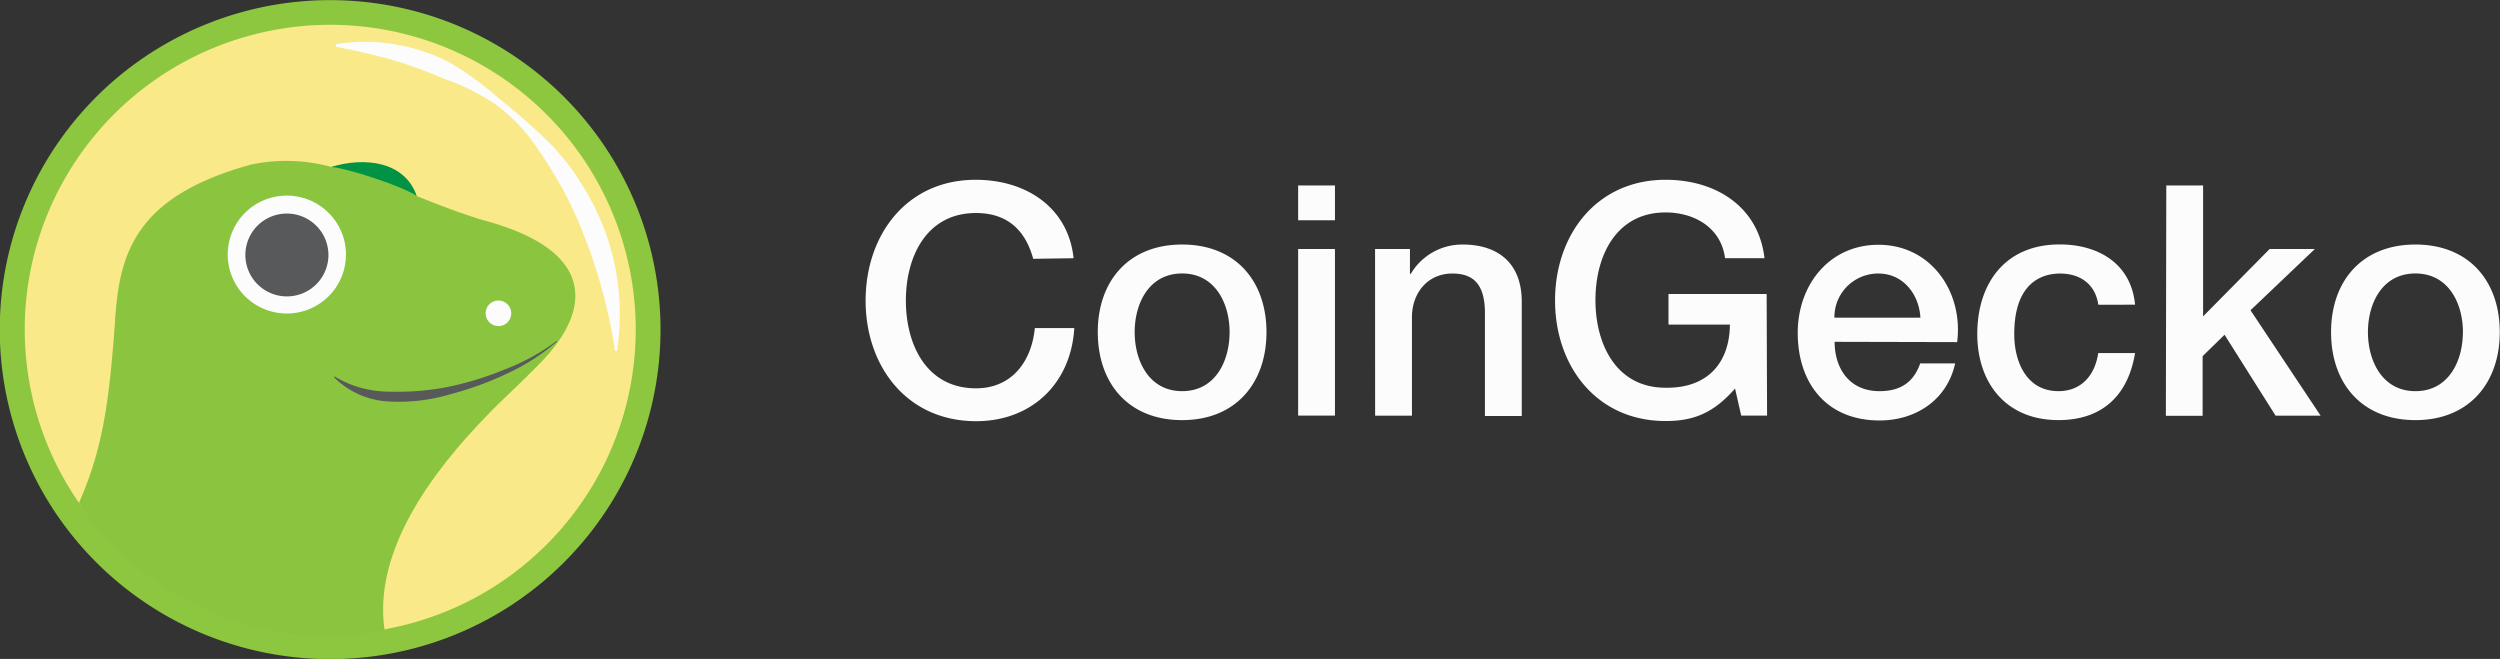 <svg width="129" height="34" fill="none" xmlns="http://www.w3.org/2000/svg"><rect width="100%" height="100%" fill="#333333" stroke="none"/><g clip-path="url(#a)"><path d="M53.312 13.353c-.37-1.365-1.236-2.361-2.951-2.361-2.552 0-3.618 2.243-3.618 4.52 0 2.277 1.066 4.525 3.618 4.525 1.844 0 2.87-1.38 3.036-3.108h2.036c-.166 2.843-2.184 4.804-5.065 4.804-3.57 0-5.702-2.83-5.702-6.22 0-3.392 2.117-6.236 5.677-6.236 2.685 0 4.794 1.498 5.053 4.047l-2.084.03Zm3.333 3.785c0-2.626 1.583-4.52 4.353-4.52 2.77 0 4.352 1.894 4.352 4.52 0 2.626-1.582 4.54-4.352 4.54-2.77 0-4.352-1.895-4.352-4.54Zm6.802 0c0-1.471-.738-3.027-2.45-3.027-1.71 0-2.448 1.545-2.448 3.027 0 1.482.737 3.046 2.449 3.046 1.711 0 2.449-1.549 2.449-3.046Zm3.537-7.567h1.9v1.795h-1.9V9.571Zm0 3.278h1.9v8.596h-1.9V12.85Zm3.969 0h1.8v1.265l.033.034a3.082 3.082 0 0 1 2.686-1.53c1.866 0 3.05.996 3.05 2.942v5.904h-1.9v-5.422c-.033-1.346-.568-1.928-1.682-1.928-1.269 0-2.084.997-2.084 2.263v5.072h-1.9l-.003-8.6Zm20.228 8.597h-1.335l-.317-1.398c-1.107 1.265-2.136 1.677-3.582 1.677-3.567 0-5.706-2.832-5.706-6.22s2.14-6.228 5.706-6.228c2.582 0 4.795 1.38 5.101 4.047h-2.036c-.199-1.564-1.567-2.362-3.069-2.362-2.552 0-3.618 2.244-3.618 4.52 0 2.278 1.066 4.525 3.618 4.525 2.133.034 3.302-1.247 3.32-3.259h-3.168V15.17h5.064l.022 6.276Zm3.486-3.808c0 1.346.738 2.546 2.316 2.546 1.107 0 1.767-.482 2.099-1.431h1.804c-.417 1.88-2.018 2.943-3.903 2.943-2.7 0-4.22-1.88-4.22-4.525 0-2.446 1.605-4.54 4.169-4.54 2.718 0 4.385 2.443 4.057 5.022l-6.322-.015Zm4.426-1.247c-.066-1.199-.885-2.277-2.169-2.277a2.259 2.259 0 0 0-2.104 1.405 2.243 2.243 0 0 0-.164.872h4.437Zm9.18-.666c-.151-1.048-.919-1.61-1.97-1.61-.988 0-2.368.514-2.368 3.126 0 1.43.635 2.943 2.283 2.943 1.107 0 1.867-.736 2.051-1.965h1.9c-.369 2.23-1.73 3.458-3.954 3.458-2.7 0-4.187-1.913-4.187-4.44 0-2.593 1.417-4.624 4.253-4.624 2.003 0 3.689.997 3.888 3.109l-1.896.003Zm3.508-6.154h1.899v6.754l3.434-3.476h2.332l-3.32 3.16 3.618 5.44h-2.323l-2.634-4.175-1.132 1.104v3.078h-1.896l.022-11.885Zm8.502 7.567c0-2.626 1.583-4.52 4.353-4.52 2.77 0 4.352 1.894 4.352 4.52 0 2.626-1.586 4.54-4.352 4.54-2.767 0-4.353-1.895-4.353-4.54Zm6.805 0c0-1.471-.737-3.027-2.452-3.027-1.716 0-2.45 1.545-2.45 3.027 0 1.482.738 3.046 2.45 3.046 1.711 0 2.449-1.549 2.449-3.046h.003Z" fill="#FCFCFD"/><path d="M34.083 16.928a16.97 16.97 0 0 1-2.828 9.46 17.037 17.037 0 0 1-7.622 6.298 17.091 17.091 0 0 1-9.847 1.013 17.063 17.063 0 0 1-8.75-4.614A16.988 16.988 0 0 1 .33 20.401a16.959 16.959 0 0 1 .926-9.829 17.011 17.011 0 0 1 6.246-7.658 17.08 17.08 0 0 1 21.533 2.018 16.979 16.979 0 0 1 5.048 11.996Z" fill="#8DC63F"/><path d="M32.804 16.932a15.69 15.69 0 0 1-2.618 8.746 15.755 15.755 0 0 1-7.048 5.822 15.805 15.805 0 0 1-9.104.935 15.778 15.778 0 0 1-8.09-4.266 15.709 15.709 0 0 1-4.351-8.03 15.682 15.682 0 0 1 .855-9.086A15.73 15.73 0 0 1 8.22 3.97a15.795 15.795 0 0 1 19.914 1.865 15.704 15.704 0 0 1 4.67 11.096Z" fill="#F9E988"/><path d="M17.327 2.288a8.691 8.691 0 0 1 3.032 0 9.238 9.238 0 0 1 2.895.967c.87.521 1.689 1.12 2.45 1.788a35.804 35.804 0 0 1 2.275 1.971c.748.691 1.4 1.478 1.94 2.34.556.855 1.012 1.77 1.358 2.73.68 1.93.871 3.999.557 6.02h-.096a27.533 27.533 0 0 0-1.475-5.62 21.871 21.871 0 0 0-1.166-2.619 25.705 25.705 0 0 0-1.534-2.453 8.917 8.917 0 0 0-2.055-2.071 11.988 11.988 0 0 0-2.611-1.288c-.89-.368-1.774-.713-2.704-.978a34.117 34.117 0 0 0-2.859-.659l-.007-.128Z" fill="#FCFCFD"/><path d="M25.02 11.385c-1.143-.33-2.33-.798-3.53-1.272a2.41 2.41 0 0 0-.873-1.133c-.786-.681-2.258-.663-3.53-.368a8.839 8.839 0 0 0-4.127-.122c-10.904 2.995-4.722 10.3-8.724 17.657.568 1.206 6.71 8.236 15.591 6.349 0 0-3.039-7.28 3.818-10.774 5.566-2.851 9.583-8.111 1.376-10.337Z" fill="#8BC53F"/><path d="M26.378 16.163a.657.657 0 0 1-.785.65.66.66 0 0 1-.486-.895.659.659 0 0 1 1.075-.22.659.659 0 0 1 .196.465Z" fill="#FCFCFD"/><path d="M17.095 8.615c.793.055 3.666.986 4.407 1.494-.615-1.788-2.696-2.024-4.407-1.494Z" fill="#009345"/><path d="M17.85 13.132a3.037 3.037 0 0 1-1.88 2.813 3.058 3.058 0 0 1-3.325-.657 3.04 3.04 0 0 1-.663-3.316 3.044 3.044 0 0 1 2.818-1.878 3.053 3.053 0 0 1 2.818 1.875c.154.368.233.764.233 1.163Z" fill="#FCFCFD"/><path d="M16.947 13.158a2.134 2.134 0 0 1-1.323 1.974 2.148 2.148 0 0 1-2.335-.463 2.136 2.136 0 0 1 1.515-3.649c.569 0 1.114.226 1.516.627.401.4.627.944.627 1.51Z" fill="#58595B"/><path d="M28.85 17.505c-2.472 1.736-5.279 3.053-9.266 3.053-1.866 0-2.242-1.971-3.474-1.008-.635.5-2.881 1.619-4.659 1.534C9.673 21 6.785 19.96 5.981 16.17c-.317 3.789-.483 6.58-1.907 9.781 2.84 4.535 9.616 8.037 15.765 6.53-.66-4.603 3.37-9.109 5.643-11.404.863-.872 2.508-2.299 3.371-3.56l-.003-.012Z" fill="#8BC53F"/><path d="M28.75 17.616a11.074 11.074 0 0 1-2.607 1.67c-.94.445-1.921.8-2.929 1.063a9.22 9.22 0 0 1-3.124.368 4.28 4.28 0 0 1-2.859-1.255l.034-.036c.86.519 1.849.79 2.854.783 1.007.03 2.015-.052 3.003-.246a16.383 16.383 0 0 0 2.918-.898 10.86 10.86 0 0 0 2.677-1.471l.034.022Z" fill="#58595B"/></g><defs><clipPath id="a"><path fill="#fff" d="M0 0h129v34H0z"/></clipPath></defs></svg>